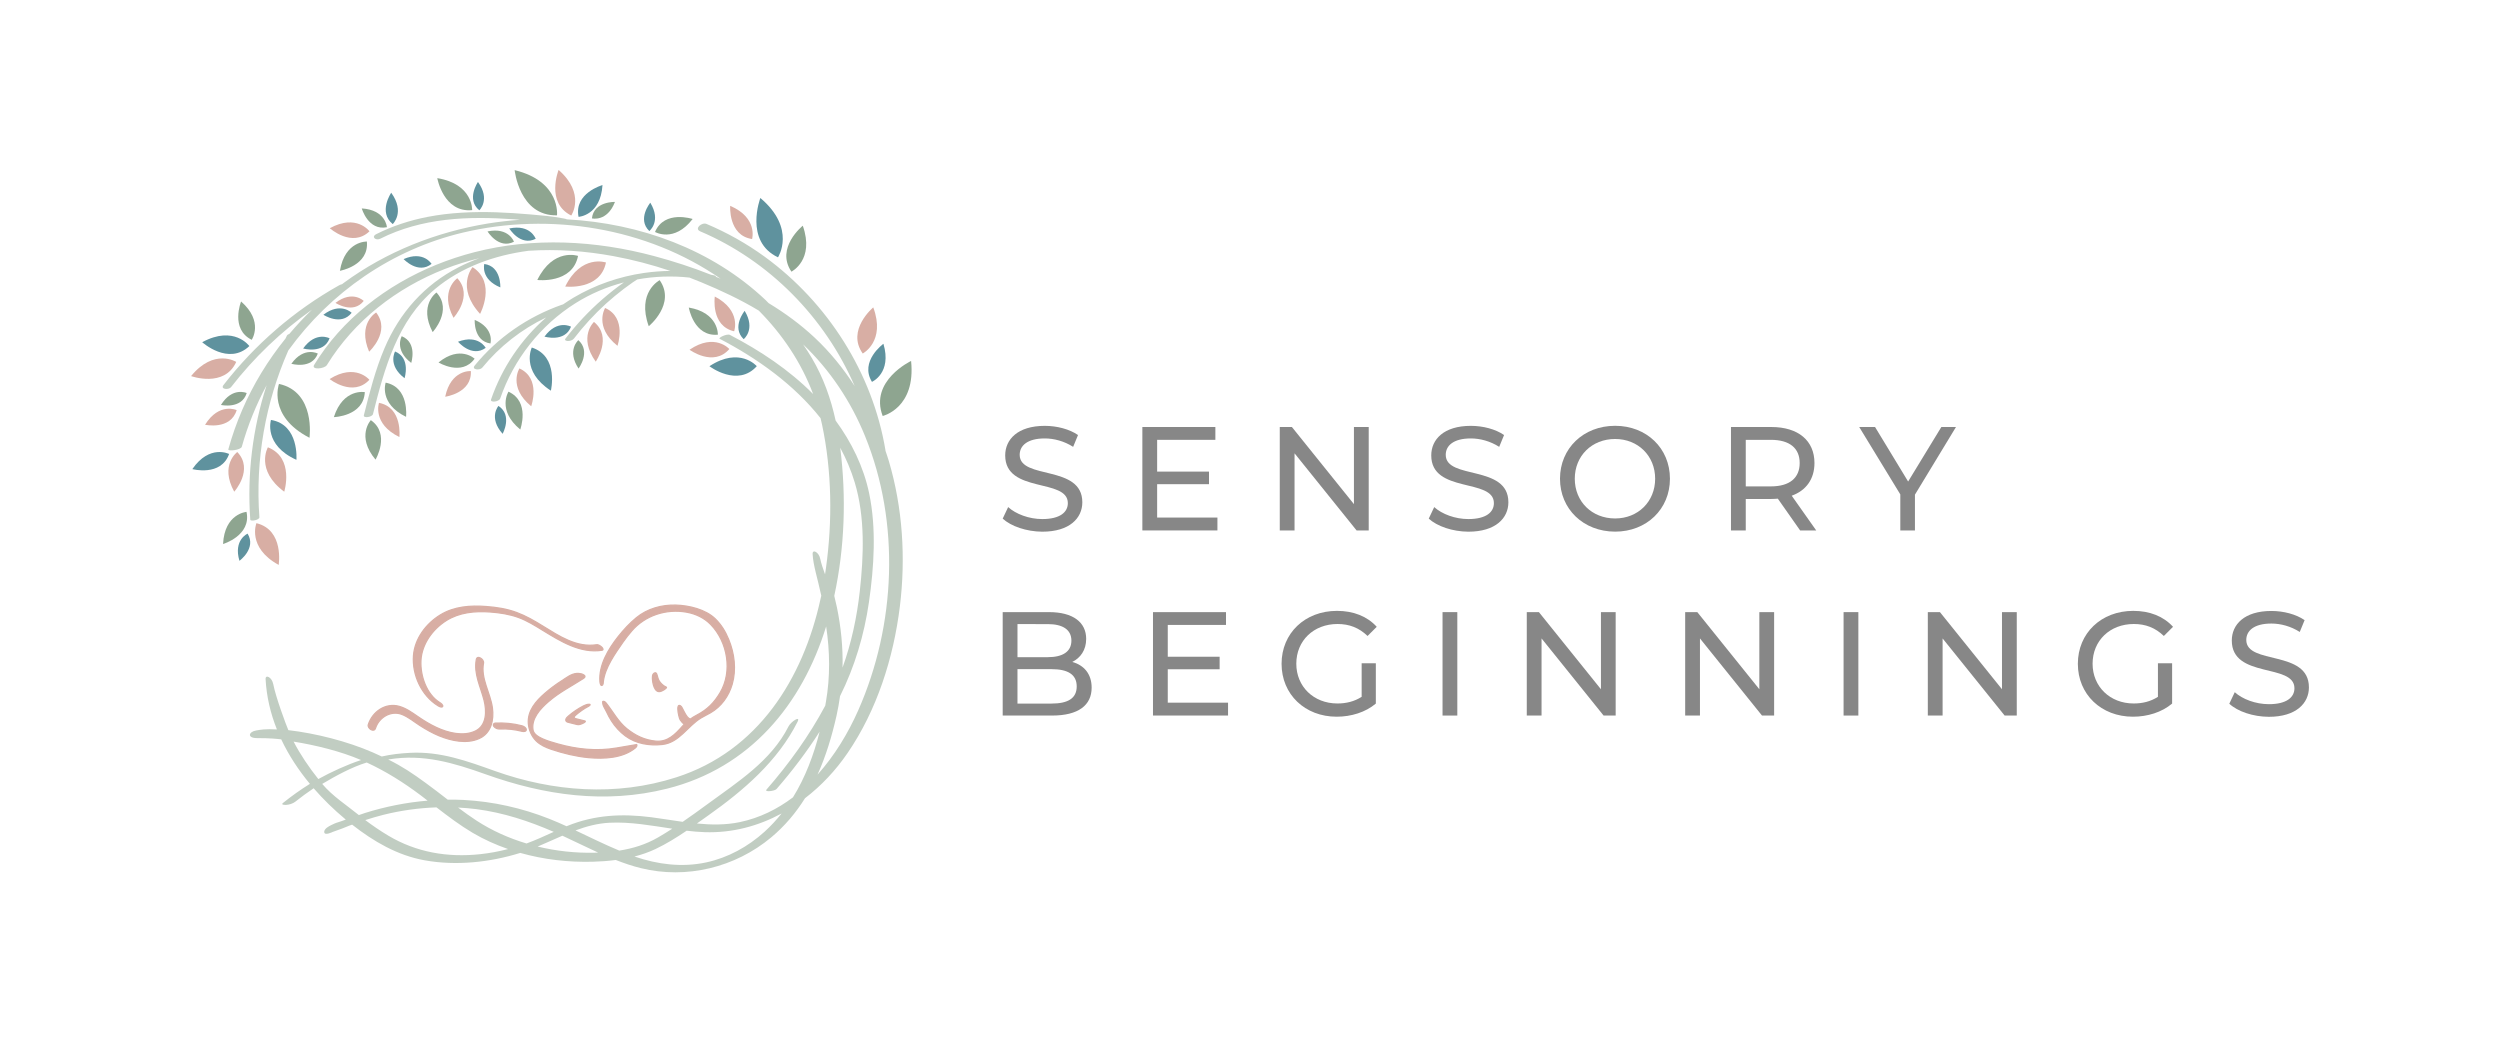 <?xml version="1.0" encoding="utf-8"?>
<!-- Generator: Adobe Illustrator 26.2.1, SVG Export Plug-In . SVG Version: 6.00 Build 0)  -->
<svg version="1.1" xmlns="http://www.w3.org/2000/svg" xmlns:xlink="http://www.w3.org/1999/xlink" x="0px" y="0px"
	 viewBox="0 0 498.88 208" style="enable-background:new 0 0 498.88 208;" xml:space="preserve">
<style type="text/css">
	.st0{fill:#878787;}
	.st1{fill:#D8AEA4;stroke:#D8AEA4;stroke-width:0.25;stroke-miterlimit:10;}
	.st2{fill:#D8AEA4;}
	.st3{fill:#8EA590;}
	.st4{fill:#5F929E;}
	.st5{fill:#C1CDC2;}
	.st6{display:none;}
</style>
<g id="AW">
	<g>
		<g>
			<g>
				<path class="st0" d="M200.09,103.49l1.09-2.3c1.53,1.39,4.16,2.39,6.81,2.39c3.57,0,5.1-1.39,5.1-3.18
					c0-5.04-12.5-1.86-12.5-9.52c0-3.18,2.48-5.9,7.9-5.9c2.42,0,4.92,0.65,6.63,1.83l-0.97,2.36c-1.8-1.15-3.83-1.68-5.66-1.68
					c-3.51,0-5.01,1.47-5.01,3.27c0,5.04,12.5,1.89,12.5,9.47c0,3.16-2.54,5.87-7.99,5.87
					C204.84,106.08,201.74,105.02,200.09,103.49z"/>
				<path class="st0" d="M242.94,103.28v2.57h-14.98V85.21h14.57v2.56h-11.62v6.34h10.35v2.51h-10.35v6.66H242.94z"/>
				<path class="st0" d="M273.13,85.21v20.64h-2.42l-12.38-15.39v15.39h-2.95V85.21h2.42l12.38,15.39V85.21H273.13z"/>
				<path class="st0" d="M285.11,103.49l1.09-2.3c1.53,1.39,4.16,2.39,6.81,2.39c3.57,0,5.1-1.39,5.1-3.18
					c0-5.04-12.5-1.86-12.5-9.52c0-3.18,2.48-5.9,7.9-5.9c2.42,0,4.92,0.65,6.63,1.83l-0.97,2.36c-1.8-1.15-3.83-1.68-5.66-1.68
					c-3.51,0-5.01,1.47-5.01,3.27c0,5.04,12.5,1.89,12.5,9.47c0,3.16-2.54,5.87-7.99,5.87
					C289.86,106.08,286.76,105.02,285.11,103.49z"/>
				<path class="st0" d="M311.3,95.53c0-6.04,4.66-10.56,11-10.56c6.28,0,10.94,4.48,10.94,10.56c0,6.07-4.66,10.56-10.94,10.56
					C315.96,106.08,311.3,101.57,311.3,95.53z M330.29,95.53c0-4.57-3.42-7.93-7.99-7.93c-4.63,0-8.05,3.36-8.05,7.93
					c0,4.57,3.42,7.93,8.05,7.93C326.87,103.46,330.29,100.1,330.29,95.53z"/>
				<path class="st0" d="M359.22,105.85l-4.45-6.34c-0.41,0.03-0.85,0.06-1.3,0.06h-5.1v6.28h-2.95V85.21h8.05
					c5.37,0,8.61,2.71,8.61,7.19c0,3.18-1.65,5.48-4.54,6.52l4.89,6.93H359.22z M359.13,92.4c0-2.95-1.98-4.63-5.75-4.63h-5.01v9.29
					h5.01C357.16,97.06,359.13,95.35,359.13,92.4z"/>
				<path class="st0" d="M382.13,98.71v7.14h-2.92v-7.19l-8.2-13.45h3.16l6.6,10.88l6.63-10.88h2.92L382.13,98.71z"/>
			</g>
			<g>
				<path class="st0" d="M217.84,137.22c0,3.54-2.68,5.57-7.9,5.57h-9.85v-20.64h9.26c4.75,0,7.4,2.01,7.4,5.34
					c0,2.24-1.15,3.8-2.77,4.6C216.31,132.74,217.84,134.48,217.84,137.22z M203.04,124.54v6.6h6.04c3.01,0,4.72-1.12,4.72-3.3
					c0-2.18-1.71-3.3-4.72-3.3H203.04z M214.86,136.98c0-2.39-1.77-3.45-5.04-3.45h-6.78v6.87h6.78
					C213.09,140.4,214.86,139.37,214.86,136.98z"/>
				<path class="st0" d="M245.06,140.23v2.56h-14.98v-20.64h14.57v2.56h-11.62v6.34h10.35v2.51h-10.35v6.66H245.06z"/>
				<path class="st0" d="M271.72,132.35h2.83v8.05c-2.06,1.74-4.92,2.62-7.81,2.62c-6.34,0-11-4.45-11-10.56
					c0-6.1,4.66-10.56,11.06-10.56c3.27,0,6.04,1.09,7.93,3.18l-1.83,1.83c-1.71-1.65-3.66-2.39-5.99-2.39
					c-4.78,0-8.23,3.33-8.23,7.93c0,4.54,3.45,7.93,8.2,7.93c1.74,0,3.36-0.38,4.84-1.33V132.35z"/>
				<path class="st0" d="M287.86,122.15h2.95v20.64h-2.95V122.15z"/>
				<path class="st0" d="M322.41,122.15v20.64H320l-12.38-15.39v15.39h-2.95v-20.64h2.42l12.38,15.39v-15.39H322.41z"/>
				<path class="st0" d="M354.03,122.15v20.64h-2.42l-12.38-15.39v15.39h-2.95v-20.64h2.42l12.38,15.39v-15.39H354.03z"/>
				<path class="st0" d="M367.89,122.15h2.95v20.64h-2.95V122.15z"/>
				<path class="st0" d="M402.45,122.15v20.64h-2.42l-12.38-15.39v15.39h-2.95v-20.64h2.42l12.38,15.39v-15.39H402.45z"/>
				<path class="st0" d="M430.62,132.35h2.83v8.05c-2.06,1.74-4.92,2.62-7.81,2.62c-6.34,0-11-4.45-11-10.56
					c0-6.1,4.66-10.56,11.06-10.56c3.27,0,6.04,1.09,7.93,3.18l-1.83,1.83c-1.71-1.65-3.66-2.39-5.99-2.39
					c-4.78,0-8.23,3.33-8.23,7.93c0,4.54,3.45,7.93,8.2,7.93c1.74,0,3.36-0.38,4.84-1.33V132.35z"/>
				<path class="st0" d="M444.86,140.43l1.09-2.3c1.53,1.39,4.16,2.39,6.81,2.39c3.57,0,5.1-1.39,5.1-3.18
					c0-5.04-12.5-1.86-12.5-9.52c0-3.18,2.48-5.9,7.9-5.9c2.42,0,4.92,0.65,6.63,1.83l-0.97,2.36c-1.8-1.15-3.83-1.68-5.66-1.68
					c-3.51,0-5.01,1.47-5.01,3.27c0,5.04,12.5,1.89,12.5,9.47c0,3.15-2.54,5.87-7.99,5.87
					C449.61,143.03,446.51,141.97,444.86,140.43z"/>
			</g>
		</g>
		<g>
			<g>
				<path class="st1" d="M145.41,127.6c-0.64-1.56-1.46-2.92-2.68-4.11c-1.93-1.88-5.26-2.67-7.87-2.74
					c-2.82-0.08-5.7,0.72-7.89,2.53c-1.33,1.1-2.52,2.38-3.59,3.73c-1.99,2.52-3.93,5.73-3.66,9.04c0.01,0.19,0.16,1.08,0.54,0.61
					c0.09-0.11,0.1-0.26,0.11-0.4c0.01-0.07,0.01-0.15,0.02-0.22c0.32-2.82,2.39-5.67,3.95-7.93c0.53-0.76,1.1-1.48,1.7-2.18
					c2.67-3.13,6.93-4.51,10.99-3.77c1.8,0.33,3.49,1.12,4.78,2.44c3.41,3.49,4.4,9.41,1.89,13.63c-1.19,2.01-2.57,3.39-4.65,4.47
					c-0.47,0.24-0.89,0.51-1.3,0.8l-0.01,0c-0.11-0.06-0.21-0.12-0.32-0.19c-0.1-0.08-0.19-0.17-0.27-0.26
					c-0.42-0.54-0.71-1.21-1.03-1.8c-0.08-0.15-0.17-0.3-0.31-0.39c-0.42-0.27-0.56,0.08-0.55,0.6c0.01,0.78,0.32,1.95,0.46,2.16
					c0.17,0.27,0.48,0.64,0.83,0.91c-0.13,0.13-0.26,0.25-0.38,0.4c-1.47,1.67-2.96,3.18-5.29,2.97c-2.25-0.21-4.09-1.1-5.83-2.51
					c-1.73-1.41-2.72-3.38-4.09-5.09c-0.17-0.21-0.44-0.44-0.68-0.33c-0.13,0.7,0.5,1.5,0.77,2.1c0.28,0.61,0.6,1.21,0.96,1.77
					c0.74,1.16,1.68,2.2,2.79,3.02c2.12,1.56,4.79,1.98,7.37,1.7c3.37-0.37,5.03-3.68,7.73-5.3c0.6-0.36,1.23-0.65,1.84-1
					c1.08-0.62,2.02-1.46,2.76-2.46c0.73-0.98,1.27-2.09,1.61-3.26C146.96,133.6,146.56,130.4,145.41,127.6"/>
				<path class="st1" d="M131.9,137.95c0.21-0.08,0.43-0.19,0.62-0.31c0.09-0.05,0.66-0.43,0.43-0.53
					c-0.13-0.06-0.25-0.12-0.37-0.19c-0.41-0.26-0.76-0.61-1.03-1.03c-0.29-0.45-0.31-0.92-0.5-1.39c-0.15-0.37-0.49-0.3-0.72,0.04
					c-0.13,0.19-0.14,0.46-0.14,0.69c0,0.05,0,0.1,0,0.15C130.21,136.25,130.59,138.43,131.9,137.95"/>
				<path class="st1" d="M120.12,129.76c0.37-0.06,0.17-0.4,0-0.58c-0.23-0.24-0.7-0.58-1.06-0.52c-4,0.62-7.49-1.73-10.73-3.72
					c-1.68-1.04-3.4-2.04-5.25-2.72c-1.94-0.72-4-1.04-6.06-1.19c-3.13-0.24-6.38-0.01-9.12,1.66c-2.86,1.74-5.12,4.72-5.39,8.12
					c-0.3,3.83,1.6,8,4.9,10.02c0.18,0.11,0.74,0.43,0.92,0.16c0.17-0.27-0.37-0.67-0.53-0.76c-2.7-1.65-3.95-5.38-3.8-8.41
					c0.16-3.29,2.31-6.24,5.03-7.97c2.62-1.66,5.72-1.95,8.76-1.73c1.93,0.14,3.87,0.43,5.69,1.1c1.71,0.63,3.27,1.6,4.81,2.55
					C111.81,127.92,115.79,130.43,120.12,129.76"/>
				<path class="st1" d="M98.26,141.24c-0.41-2.99-2.36-5.84-1.77-8.93c0.14-0.75-1.26-1.66-1.44-0.71
					c-0.54,2.86,0.86,5.44,1.54,8.13c0.54,2.13,0.57,5.04-1.73,6.15c-2.41,1.15-5.45,0.36-7.74-0.7c-1.32-0.61-2.56-1.37-3.76-2.2
					c-1.16-0.8-2.33-1.64-3.7-2.03c-2.73-0.76-5.35,1.07-6.17,3.66c-0.23,0.72,1.15,1.64,1.44,0.71c0.68-2.17,3.09-3.61,5.27-2.76
					c1.31,0.51,2.41,1.46,3.59,2.21c1.23,0.79,2.5,1.51,3.85,2.07c2.4,0.98,5.46,1.65,7.94,0.55
					C98.03,146.32,98.59,143.66,98.26,141.24"/>
				<path class="st1" d="M123.01,149.27c-3.93,0.67-7.85,0.27-11.67-0.81c-1.03-0.29-2.09-0.59-3.07-1.03
					c-0.73-0.33-1.74-0.87-1.9-1.74c-0.4-2.28,1.45-4.27,3.02-5.63c2.17-1.9,4.65-3.14,7.04-4.68c0.15-0.09,0.31-0.23,0.3-0.4
					c-0.01-0.14-0.13-0.24-0.25-0.31c-0.31-0.19-0.67-0.27-1.04-0.29c-0.1,0-0.21,0-0.31,0c-1.16,0.08-2.08,0.86-3.04,1.47
					c-1.17,0.74-2.28,1.57-3.32,2.47c-1.82,1.57-3.54,3.53-3.34,6.09c0.1,1.26,0.67,2.56,1.58,3.45c0.83,0.81,1.89,1.28,2.97,1.65
					c2.4,0.81,4.9,1.42,7.42,1.67c3.1,0.29,6.85,0.13,9.37-1.92c0.21-0.17,0.42-0.45,0.28-0.68
					C125.71,148.81,124.36,149.04,123.01,149.27"/>
				<path class="st1" d="M114.98,142.62c0.1-0.08,0.2-0.17,0.3-0.25c0.12-0.09,0.11-0.09,0.24-0.19c0.21-0.16,0.42-0.31,0.63-0.46
					c0.12-0.08,0.23-0.16,0.35-0.23c0.05-0.03,0.1-0.06,0.15-0.1c0.02-0.01,0.02-0.01,0.02-0.02c0.01,0,0.01,0,0.02-0.01
					c0.24-0.14,0.49-0.28,0.73-0.41c0.12-0.06,0.58-0.38,0.19-0.41c-0.39-0.03-0.84,0.16-1.18,0.33c-1.09,0.56-2.12,1.26-3.05,2.07
					c-0.19,0.17-0.42,0.38-0.47,0.64c-0.06,0.3,0.16,0.47,0.42,0.54c0.61,0.17,1.23,0.31,1.84,0.46c0.35,0.09,0.78-0.07,1.09-0.22
					c0.16-0.08,0.34-0.15,0.47-0.28c0.04-0.04,0.14-0.17,0.02-0.2c-0.58-0.14-1.15-0.29-1.73-0.43c-0.18-0.05-0.47-0.1-0.44-0.35
					C114.63,142.9,114.84,142.75,114.98,142.62"/>
				<path class="st1" d="M104.14,144.83c-1.73-0.45-3.51-0.62-5.29-0.53c-0.38,0.02-0.51,0.39-0.29,0.67
					c0.28,0.35,0.73,0.52,1.17,0.5c1.52-0.07,3.01,0.09,4.46,0.47c0.28,0.07,0.83,0.07,0.83-0.34
					C105,145.19,104.47,144.92,104.14,144.83"/>
			</g>
			<g>
				<g>
					<path class="st2" d="M111.47,33.91c0,0-2.63,6.55,2.52,9.1C114,43.01,116.92,38.69,111.47,33.91"/>
					<path class="st2" d="M174.26,61.34c0,0-5.43,4.52-2.1,9.21C172.16,70.55,176.78,68.13,174.26,61.34"/>
					<path class="st2" d="M112.79,57.18c0,0,7.01,0.84,8.13-4.8C120.92,52.38,115.99,50.67,112.79,57.18"/>
					<path class="st2" d="M95.8,62.64c0,0,3.34-6.22-1.5-9.33C94.3,53.32,90.91,57.28,95.8,62.64"/>
					<path class="st2" d="M56.72,98.12c0,0,2.09-6.75-3.26-8.86C53.45,89.25,50.89,93.8,56.72,98.12"/>
					<path class="st2" d="M55.61,112.73c0,0,1.14-6.97-4.44-8.33C51.16,104.4,49.25,109.25,55.61,112.73"/>
					<path class="st2" d="M38.13,75.05c0,0,6.64,2.41,9.01-2.83C47.14,72.21,42.72,69.43,38.13,75.05"/>
					<path class="st2" d="M46.74,98.12c0,0,3.96-4.42,0.61-7.92C47.35,90.2,43.8,92.77,46.74,98.12"/>
					<path class="st2" d="M65.77,75.64c0,0,4.64,3.69,7.94,0.15C73.71,75.79,70.94,72.4,65.77,75.64"/>
					<path class="st2" d="M137.6,69.79c0,0,4.78,3.52,7.94-0.14C145.54,69.65,142.64,66.36,137.6,69.79"/>
					<path class="st2" d="M142.64,59.17c0,0-0.86,5.87,3.86,6.94C146.49,66.11,148.03,62,142.64,59.17"/>
					<path class="st2" d="M90.5,63.42c0,0,4.04-4.35,0.76-7.9C91.25,55.52,87.66,58.03,90.5,63.42"/>
					<path class="st2" d="M123.22,69.01c0,0,1.96-5.6-2.47-7.55C120.75,61.47,118.45,65.21,123.22,69.01"/>
					<path class="st2" d="M118.88,72.17c0,0,3.39-4.87-0.35-7.93C118.53,64.23,115.32,67.22,118.88,72.17"/>
					<path class="st2" d="M106,81.07c0,0,2.03-5.55-2.35-7.55C103.65,73.52,101.32,77.21,106,81.07"/>
					<path class="st2" d="M73.66,70.18c0,0,4.38-4.01,1.4-7.82C75.05,62.36,71.27,64.57,73.66,70.18"/>
					<path class="st2" d="M66.94,60.44c0,0,3.53,2.33,5.64-0.39C72.58,60.06,70.4,57.82,66.94,60.44"/>
					<path class="st2" d="M88.84,79.17c0,0,5.36-0.72,5.12-5.12C93.96,74.05,89.97,73.73,88.84,79.17"/>
					<path class="st2" d="M40.92,84.76c0,0,5.07,1.13,6.31-2.92C47.23,81.84,43.74,80.23,40.92,84.76"/>
					<path class="st2" d="M79.7,87.21c0,0,0.68-5.9-4.07-6.82C75.63,80.39,74.22,84.54,79.7,87.21"/>
					<path class="st2" d="M145.71,41.07c0,0-0.42,5.92,4.37,6.63C150.08,47.7,151.31,43.49,145.71,41.07"/>
					<path class="st2" d="M65.81,45.54c0,0,4.42,3.96,7.92,0.62C73.73,46.16,71.16,42.61,65.81,45.54"/>
				</g>
				<g>
					<path class="st3" d="M160.2,45.04c0,0-5.51,4.41-2.27,9.17C157.93,54.21,162.6,51.88,160.2,45.04"/>
					<path class="st3" d="M87.26,35.55c0,0,1.24,6.95,6.96,6.38C94.22,41.93,94.42,36.72,87.26,35.55"/>
					<path class="st3" d="M181.81,72.03c0,0-8.35,3.95-5.67,10.98C176.14,83.01,182.79,81.47,181.81,72.03"/>
					<path class="st3" d="M61.76,87.36c0,0,1.27-9.15-6.09-10.75C55.67,76.61,53.33,83.02,61.76,87.36"/>
					<path class="st3" d="M102.7,33.95c0,0,0.93,9.19,8.45,9.02C111.16,42.97,111.92,36.19,102.7,33.95"/>
					<path class="st3" d="M107.22,55.87c0,0,7.01,0.84,8.13-4.8C115.35,51.06,110.42,49.36,107.22,55.87"/>
					<path class="st3" d="M129.46,65.1c0,0,5.47-4.47,2.18-9.19C131.64,55.91,127,58.28,129.46,65.1"/>
					<path class="st3" d="M48.11,60.16c0,0-2.22,5.51,2.12,7.65C50.23,67.81,52.69,64.18,48.11,60.16"/>
					<path class="st3" d="M66.62,83.24c0,0,5.93-0.16,6.18-4.99C72.8,78.25,68.48,77.44,66.62,83.24"/>
					<path class="st3" d="M44.51,108.56c0,0,5.69-1.69,4.68-6.42C49.19,102.15,44.81,102.47,44.51,108.56"/>
					<path class="st3" d="M137.45,61.37c0,0,0.98,5.85,5.8,5.42C143.25,66.8,143.46,62.42,137.45,61.37"/>
					<path class="st3" d="M103.82,85.71c0,0,2.03-5.55-2.35-7.55C101.47,78.16,99.13,81.85,103.82,85.71"/>
					<path class="st3" d="M86.34,66.27c0,0,4.04-4.35,0.76-7.9C87.1,58.37,83.5,60.87,86.34,66.27"/>
					<path class="st3" d="M82.06,72.42c0,0,1.3-4.02-1.89-5.33C80.17,67.09,78.6,69.79,82.06,72.42"/>
					<path class="st3" d="M94.73,63.83c0,0-0.27,4.22,3.14,4.71C97.87,68.54,98.73,65.54,94.73,63.83"/>
					<path class="st3" d="M87.51,72.33c0,0,4.62,2.83,7.2-0.75C94.71,71.59,91.82,68.82,87.51,72.33"/>
					<path class="st3" d="M115.45,73.54c0,0,2.54-3.38-0.04-5.66C115.41,67.88,113.05,69.92,115.45,73.54"/>
					<path class="st3" d="M58.14,72.59c0,0,4.06,1.19,5.28-2.03C63.43,70.56,60.68,69.06,58.14,72.59"/>
					<path class="st3" d="M44.09,80.81c0,0,4.13,0.92,5.14-2.38C49.22,78.43,46.38,77.12,44.09,80.81"/>
					<path class="st3" d="M97.29,46.18c0,0,2.19,3.62,5.27,2.06C102.56,48.24,101.54,45.29,97.29,46.18"/>
					<path class="st3" d="M122.72,40.29c0,0-4.23-0.13-4.6,3.29C118.12,43.58,121.15,44.34,122.72,40.29"/>
					<path class="st3" d="M72.19,41.59c0,0,1.28,4.51,5.02,3.75C77.21,45.34,76.99,41.89,72.19,41.59"/>
					<path class="st3" d="M81.03,83.18c0,0,0.68-5.9-4.07-6.82C76.96,76.36,75.55,80.51,81.03,83.18"/>
					<path class="st3" d="M74.94,91.72c0,0,3.02-5.11-0.94-7.88C74,83.84,71.02,87.05,74.94,91.72"/>
					<path class="st3" d="M138.22,43.7c0,0-5.63-1.87-7.51,2.59C130.72,46.28,134.49,48.52,138.22,43.7"/>
					<path class="st3" d="M67.83,54.04c0,0,5.85-1.02,5.38-5.84C73.22,48.2,68.83,48.03,67.83,54.04"/>
				</g>
				<g>
					<path class="st4" d="M151.73,39.51c0,0-3.28,8.63,3.52,11.84C155.25,51.35,158.97,45.63,151.73,39.51"/>
					<path class="st4" d="M141.57,73.08c0,0,5.61,4.28,9.45-0.01C151.01,73.08,147.63,69.1,141.57,73.08"/>
					<path class="st4" d="M109.93,77.96c0,0,1.65-6.84-3.81-8.61C106.12,69.35,103.86,74.03,109.93,77.96"/>
					<path class="st4" d="M59.15,91.76c0,0,0.6-7.03-5.08-7.96C54.07,83.8,52.53,88.78,59.15,91.76"/>
					<path class="st4" d="M40.35,68.29c0,0,5.24,4.73,9.41,0.77C49.77,69.07,46.72,64.83,40.35,68.29"/>
					<path class="st4" d="M38.38,93.61c0,0,5.73,1.54,7.34-3.02C45.72,90.6,41.83,88.59,38.38,93.61"/>
					<path class="st4" d="M99.84,57.35c0,0,0.22-4.22-3.2-4.67C96.64,52.68,95.82,55.7,99.84,57.35"/>
					<path class="st4" d="M100.3,86.57c0,0,2.04-3.69-0.83-5.57C99.47,80.99,97.42,83.34,100.3,86.57"/>
					<path class="st4" d="M80.73,75.47c0,0,1.3-4.02-1.89-5.33C78.84,70.14,77.27,72.84,80.73,75.47"/>
					<path class="st4" d="M91.4,68.19c0,0,2.72,3.24,5.52,1.23C96.92,69.42,95.47,66.66,91.4,68.19"/>
					<path class="st4" d="M108.65,67.17c0,0,4.05,1.23,5.3-1.98C113.95,65.19,111.22,63.67,108.65,67.17"/>
					<path class="st4" d="M129.77,40.45c0,0-2.69,3.27-0.2,5.65C129.57,46.11,132.02,44.17,129.77,40.45"/>
					<path class="st4" d="M148.6,62.03c0,0-2.69,3.27-0.2,5.65C148.4,67.69,150.85,65.75,148.6,62.03"/>
					<path class="st4" d="M64.53,62.81c0,0,3.53,2.33,5.64-0.39C70.17,62.43,67.99,60.19,64.53,62.81"/>
					<path class="st4" d="M60.49,69.54c0,0,4.06,1.19,5.28-2.03C65.77,67.51,63.03,66.01,60.49,69.54"/>
					<path class="st4" d="M80.54,51.7c0,0,2.88,3.1,5.58,0.96C86.11,52.66,84.52,49.97,80.54,51.7"/>
					<path class="st4" d="M47.78,111.91c0,0,3.43-2.48,1.63-5.42C49.4,106.49,46.54,107.74,47.78,111.91"/>
					<path class="st4" d="M101.63,45.59c0,0,2.19,3.62,5.27,2.06C106.9,47.66,105.88,44.7,101.63,45.59"/>
					<path class="st4" d="M78.07,38.46c0,0-2.66,3.85,0.3,6.26C78.36,44.72,80.89,42.36,78.07,38.46"/>
					<path class="st4" d="M95.38,36.31c0,0-2.41,3.48,0.27,5.65C95.65,41.97,97.93,39.83,95.38,36.31"/>
					<path class="st4" d="M176.29,68.6c0,0-4.81,3.48-2.29,7.6C174,76.2,178.02,74.45,176.29,68.6"/>
					<path class="st4" d="M120.23,36.93c0,0-5.72,1.6-4.78,6.34C115.46,43.28,119.84,43.02,120.23,36.93"/>
				</g>
				<path class="st5" d="M177.36,91.97c-0.2-0.69-0.45-1.37-0.67-2.05c0-0.02,0.01-0.03,0.01-0.05
					c-2.56-15.41-11.52-29.49-24.13-38.66c-3.59-2.61-7.48-4.79-11.57-6.52c-0.93-0.4-2.54,0.94-1.26,1.48
					c13.74,5.83,24.9,17.2,30.81,30.87c-2.27-3.53-4.93-6.81-8.01-9.69c-2.77-2.59-5.87-4.87-9.16-6.86c-0.21-0.2-0.4-0.42-0.6-0.61
					c-10.73-10.14-25.1-15.33-39.7-16.11c0,0,0-0.01-0.01-0.01c-0.08-0.06-0.19-0.08-0.29-0.1c-0.11-0.02-0.22-0.05-0.33-0.07
					c-2.17-0.43-4.39-0.61-6.59-0.8c-2.29-0.2-4.59-0.35-6.89-0.43c-4.56-0.14-9.15,0.05-13.64,0.92c-3.54,0.69-7,1.81-10.22,3.43
					c-1.12,0.56-0.11,1.37,0.77,0.93c4.07-2.06,8.53-3.23,13.05-3.76c4.53-0.53,9.11-0.44,13.65-0.12c0.4,0.03,0.79,0.07,1.19,0.1
					c-2.14,0.16-4.28,0.4-6.4,0.74c-10.33,1.7-20.27,5.62-28.73,11.82c-0.13,0.09-0.25,0.19-0.38,0.29
					c-0.23,0.05-0.46,0.15-0.62,0.24c-8.91,5.01-16.77,11.79-23.04,19.88c-0.69,0.89,1.05,1.01,1.5,0.43
					c4.6-5.93,10.04-11.13,16.14-15.45c-1.58,1.52-3.08,3.14-4.5,4.82c-0.22,0.08-0.41,0.19-0.48,0.33c-0.1,0.2-0.19,0.4-0.29,0.6
					c-3.5,4.33-6.42,9.11-8.63,14.22c-1.11,2.56-2.03,5.19-2.78,7.88c-0.13,0.46,2.51,0.15,2.69-0.51c1.2-4.29,2.87-8.4,4.95-12.27
					c-2.79,8.62-3.91,17.74-3.26,26.82c0.03,0.41,1.87,0.08,1.82-0.49c-0.83-11.39,1.18-22.83,5.77-33.27
					c8.36-11.58,20.67-20.17,34.87-23.53c17.32-4.11,36.69-0.99,51.39,9.21c-0.31-0.13-0.62-0.26-0.93-0.39
					c0-0.12-0.11-0.22-0.36-0.28c-0.21-0.05-0.41-0.08-0.62-0.12c-3.73-1.48-7.55-2.71-11.31-3.72
					c-11.67-3.13-24.15-3.82-35.91-0.78C84.3,53,74.56,58.44,67.41,66.45c-1.76,1.98-3.34,4.11-4.72,6.36
					c-0.65,1.07,2.08,0.8,2.54,0.04c5.44-8.85,13.9-15.4,23.53-19.17c2.25-0.88,4.55-1.59,6.88-2.15c-1.4,0.52-2.78,1.11-4.11,1.79
					c-6.84,3.51-11.79,9.09-14.79,16.14c-1.83,4.31-2.99,8.87-4.13,13.4c-0.17,0.66,1.67,0.39,1.82-0.23
					c2.29-9.12,4.89-18.68,12.4-24.97c5.26-4.4,11.89-6.73,18.65-7.62c5.65-0.37,11.36,0.04,16.94,1.07
					c3.85,0.71,7.64,1.71,11.36,2.95c-1.72,0.02-3.43,0.15-5.13,0.39c-0.05,0.01-0.11,0.01-0.16,0.02
					c-4.93,0.72-9.72,2.37-14.05,4.93c-0.72,0.43-1.42,0.89-2.11,1.36c-0.05,0.01-0.11,0.01-0.15,0.03
					c-6.81,2.39-12.88,6.55-17.45,12.15c-0.71,0.87,1.03,1.01,1.5,0.43c3.46-4.23,7.83-7.67,12.76-10.02
					c-5,4.37-8.83,10.05-11,16.36c-0.24,0.7,1.6,0.48,1.83-0.2c2.69-7.81,8.04-14.63,15.04-19.02c2.99-1.88,6.25-3.26,9.64-4.14
					c-1.46,1.03-2.87,2.14-4.22,3.31c-2.74,2.38-5.24,5.04-7.45,7.92c-0.26,0.34,0.23,0.46,0.48,0.47c0.39,0.01,0.96-0.15,1.21-0.48
					c1.93-2.51,4.07-4.85,6.41-6.98c1.15-1.04,2.34-2.02,3.57-2.96c0.6-0.45,1.21-0.9,1.82-1.32c0.27-0.19,0.55-0.38,0.85-0.55
					c3.42-0.62,6.94-0.75,10.41-0.37c0.79,0.3,1.58,0.61,2.36,0.94c3.92,1.62,7.82,3.45,11.48,5.65c4.72,4.76,8.5,10.39,10.84,16.65
					c-4.8-4.84-10.56-8.66-16.6-11.8c-0.59-0.3-2.4,0.59-2.06,0.77c7.57,3.94,14.84,9.14,20.14,15.84c0.1,0.42,0.21,0.85,0.3,1.28
					c1.97,9.29,2.1,19.26,0.77,28.72c0,0-0.07,0.47-0.17,1.17c-0.42-1.14-0.78-2.21-0.95-3.06c-0.27-1.41-1.59-2.02-1.53-0.99
					c0.12,2.29,0.97,4.77,1.73,8.31c-0.05,0.25-0.11,0.48-0.16,0.68c-3.48,15.91-12.48,30.33-28.76,35.56
					c-12.06,3.88-24.69,2.84-36.13-1.23c-5.66-2.02-10.96-3.98-17.05-3.65c-1.94,0.1-3.71,0.3-5.61,0.73
					c-0.39-0.18-1.41-0.65-1.8-0.82c-5.11-2.22-11.35-3.8-16.84-4.44c-0.5-1.16-2.53-6.66-3.01-9.17c-0.27-1.41-1.59-2.02-1.53-0.99
					c0.19,3.49,0.99,6.85,2.26,10.02c-2.3-0.14-3.38,0.07-4.15,0.21c-1.5,0.25-1.85,1.51,0.15,1.52c2.79,0,3.96,0.15,4.86,0.25
					c1.5,3.18,3.46,6.15,5.72,8.88c-1.87,1.16-3.66,2.44-5.38,3.82c-0.49,0.39,0.44,0.39,0.63,0.38c0.6-0.03,1.36-0.26,1.84-0.64
					c1.18-0.94,2.4-1.83,3.66-2.68c1.93,2.22,4.05,4.28,6.27,6.13c0.05,0.04,0.1,0.08,0.15,0.12c-1.44,0.55-1.76,0.56-2.3,0.81
					c-0.71,0.34-2.14,0.92-2,1.74c0.12,0.7,1.69-0.09,1.69-0.09c0.51-0.21,1.66-0.56,2.54-0.94c0.81-0.35,0.51-0.2,1.33-0.51
					c4.27,3.35,9.03,6.13,14.44,7.11c6.29,1.14,13.03,0.42,19.11-1.47c4.69,1.33,9.61,1.89,14.48,1.76
					c1.52-0.04,3.06-0.15,4.58-0.35c1.64,0.64,3.29,1.21,5.01,1.63c9.11,2.25,18.84-0.15,26.01-6.14c2.74-2.29,4.94-4.93,6.74-7.81
					c3.26-2.5,6.13-5.56,8.48-9c5.88-8.57,9.18-19,10.45-29.25C180.76,111.36,180.14,101.35,177.36,91.97z M166.48,118.91
					c2.09-9.66,2.42-19.75,1.19-29.56c1.18,2.18,2.16,4.49,2.9,6.94c2.08,6.93,1.79,14.6,1,21.72c-0.58,5.17-1.67,10.31-3.44,15.21
					c0.1-4.05-0.31-8.1-1.13-12.07l0-0.01c-0.01-0.02-0.01-0.05-0.02-0.07C166.82,120.35,166.66,119.63,166.48,118.91z
					 M58.59,147.99c4.34,0.7,9.42,1.93,13.46,3.68c-2.77,0.9-6.01,2.4-8.53,3.79C61.72,153.21,59.88,150.51,58.59,147.99z
					 M71.61,162.65c-2.47-2-5.25-3.77-7.31-6.22c2.66-1.59,5.93-3.37,8.88-4.27c3.82,1.76,7.36,3.99,10.72,6.51
					c0.48,0.36,0.96,0.73,1.43,1.1c-4.24,0.35-8.44,1.19-12.49,2.46C72.44,162.37,72.02,162.51,71.61,162.65z M95.77,170.46
					c-6.47,0.68-12.67-0.36-18.29-3.71c-1.56-0.93-3.1-1.98-4.59-3.1c1.19-0.39,2.39-0.74,3.61-1.05c3.47-0.87,7.03-1.36,10.6-1.49
					c2.33,1.8,4.69,3.58,7.22,5.08c2.25,1.33,4.62,2.39,7.07,3.24C99.55,169.91,97.67,170.26,95.77,170.46z M95.1,163.76
					c-1.26-0.82-2.48-1.7-3.69-2.61c1.2,0.06,2.41,0.16,3.61,0.31c5.42,0.7,10.51,2.38,15.48,4.54c-1.79,0.81-3.58,1.64-5.43,2.32
					C101.57,167.27,98.21,165.78,95.1,163.76z M118.69,170.16c-3.85,0.09-7.69-0.33-11.4-1.23c1.65-0.69,3.28-1.45,4.93-2.16
					c0.09,0.04,0.18,0.08,0.27,0.12c2.29,1.06,4.56,2.19,6.86,3.24C119.13,170.14,118.91,170.16,118.69,170.16z M114.84,165.71
					c2.18-0.81,4.41-1.41,6.78-1.53c4.21-0.21,8.37,0.57,12.53,1.19c-0.93,0.6-1.88,1.19-2.83,1.74c-2.44,1.41-5.04,2.21-7.74,2.63
					C120.62,168.51,117.75,167.08,114.84,165.71z M152.57,165.97c-3.31,2.99-7.29,5.19-11.67,6.13c-4.81,1.03-9.69,0.4-14.29-1.18
					c1.44-0.37,2.86-0.86,4.21-1.5c2.15-1.02,4.21-2.3,6.2-3.65c1.2,0.14,2.39,0.25,3.59,0.29c5.51,0.19,10.72-1.22,15.36-3.73
					C154.95,163.61,153.82,164.83,152.57,165.97z M158.24,159.11c-3.12,2.36-6.66,4.12-10.63,4.95c-2.84,0.59-5.69,0.55-8.54,0.27
					c0.75-0.53,1.49-1.06,2.23-1.58c7.08-5.01,13.89-10.84,17.85-18.71c0.67-1.33-1.31-0.05-1.8,0.92
					c-3.47,6.88-10.09,11.05-16.23,15.55c-1.6,1.18-3.23,2.35-4.89,3.49c-2.1-0.29-4.2-0.65-6.28-0.92
					c-5.8-0.74-11.26-0.49-16.72,1.73c-0.06,0.02-0.12,0.05-0.17,0.07c-1.14-0.52-2.29-1.02-3.45-1.48
					c-5.48-2.17-11.23-3.46-17.12-3.77c-1.05-0.05-2.1-0.07-3.15-0.06c-1.45-1.12-2.9-2.25-4.39-3.33
					c-2.59-1.89-4.61-3.26-7.48-4.68c0.12-0.02,0,0,0.13-0.02c6.86-1.13,12.95,0.7,19.33,2.98c11.69,4.18,23.82,5.96,36.19,2.86
					c16.55-4.15,26.94-16.82,31.74-32.37c0.76,4.99,0.82,10.06-0.04,15.02c-0.05,0.26-0.1,0.53-0.14,0.79
					c-3.21,6.02-7.24,11.59-11.72,16.74c-0.49,0.56,1.62,0.32,2-0.11c3.14-3.61,6.03-7.42,8.6-11.44
					C162.39,150.64,160.71,155.12,158.24,159.11z M171.27,141.73c-2.01,4.55-4.72,9.05-8.13,12.85c1.68-3.71,2.87-7.69,3.79-11.76
					c0.29-1.3,0.52-2.6,0.7-3.9c2.94-5.9,4.82-12.21,5.77-18.75c1.02-7.05,1.51-14.71,0.04-21.73c-1.1-5.27-3.51-10.18-6.69-14.52
					c-0.95-4.37-2.44-8.58-4.75-12.48c-0.55-0.93-1.13-1.83-1.74-2.72c5.37,5.12,9.56,11.41,12.36,18.3
					C179.67,104.31,178.77,124.76,171.27,141.73z"/>
			</g>
		</g>
	</g>
</g>
<g id="Instructions">
</g>
<g id="nyt_x5F_exporter_x5F_info" class="st6">
</g>
</svg>
